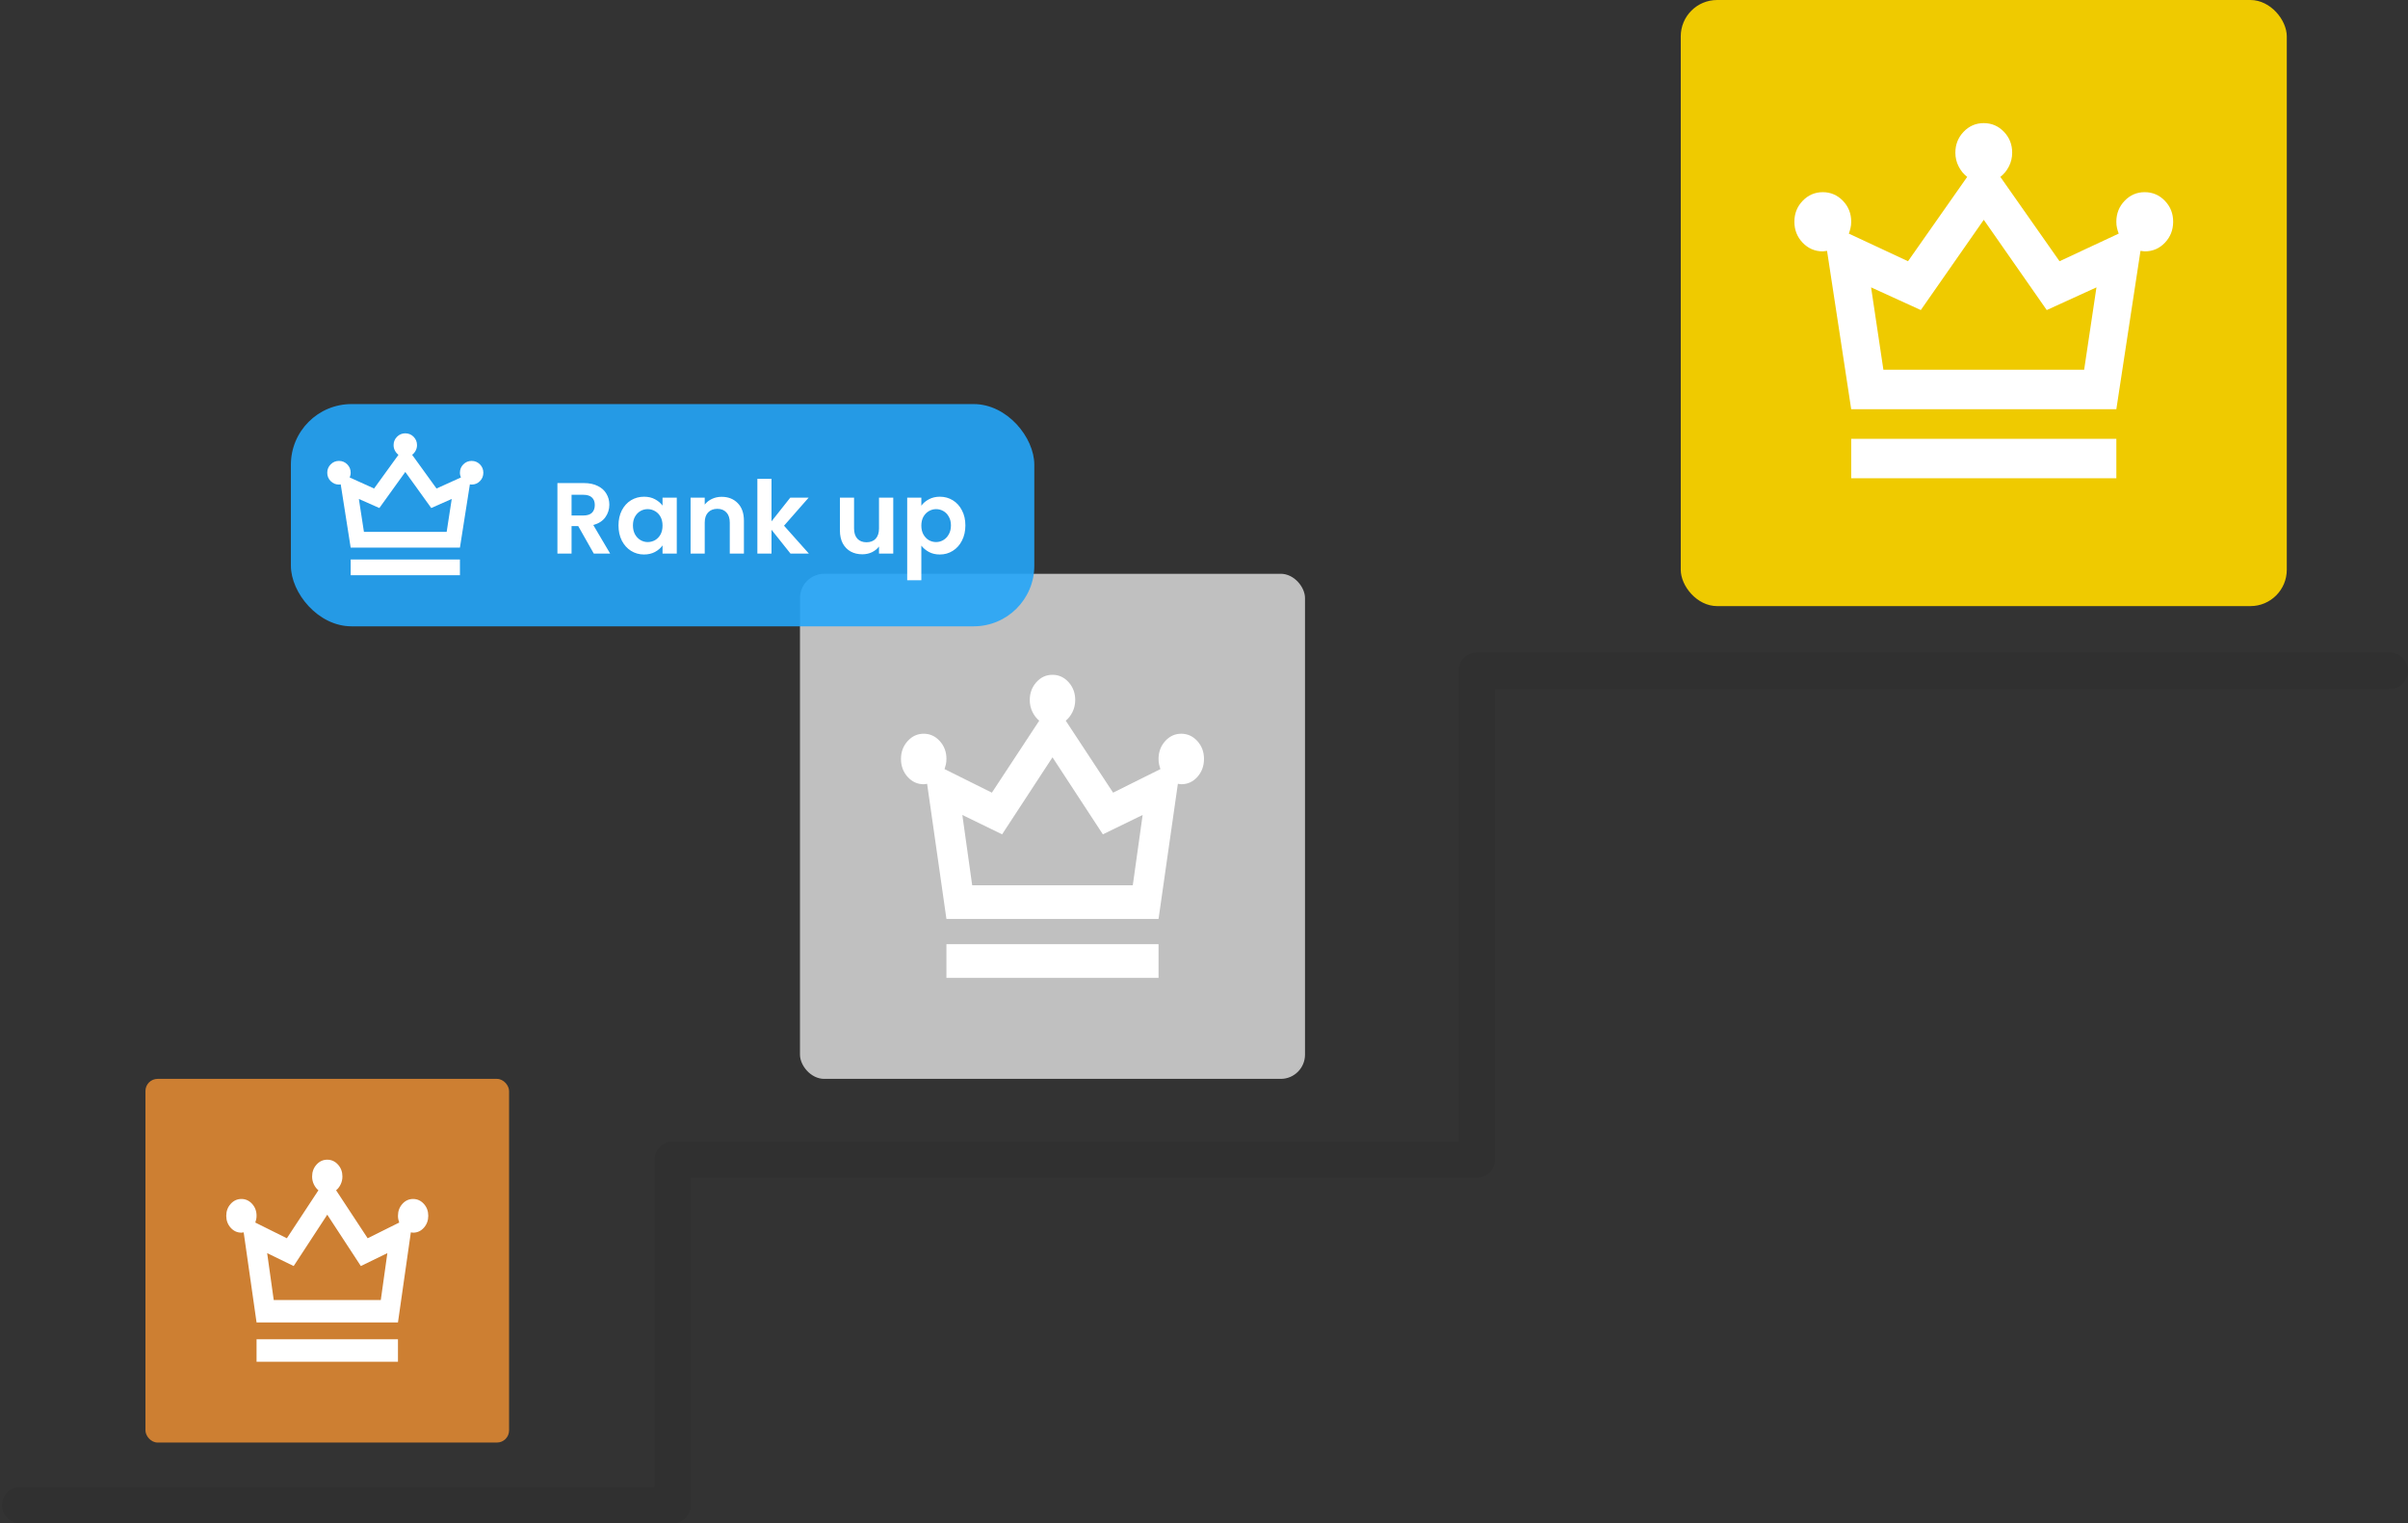 <svg width="596" height="377" viewBox="0 0 596 377" fill="none" xmlns="http://www.w3.org/2000/svg">
<rect x="0" y="0" width="596" height="377" fill="#333333" stroke="none"/>
<path d="M591.5 166H365.5V287H166.5V372.5C166.5 372.5 81 372.5 5 372.5" stroke="black" stroke-opacity="0.06" stroke-width="9" stroke-linecap="round" stroke-linejoin="round"/>
<rect x="198" y="142" width="125" height="125" rx="6" fill="#C0C0C0"/>
<rect x="36" y="267" width="90" height="90" rx="3" fill="#CD7F32"/>
<path d="M63.5 337V331.444H98.5V337H63.5ZM63.5 327.278L60.312 304.986C60.229 304.986 60.135 304.998 60.03 305.022C59.925 305.046 59.832 305.057 59.75 305.056C58.708 305.056 57.823 304.65 57.095 303.839C56.367 303.028 56.002 302.044 56 300.889C55.998 299.733 56.363 298.75 57.095 297.939C57.827 297.128 58.712 296.722 59.75 296.722C60.788 296.722 61.674 297.128 62.407 297.939C63.141 298.75 63.505 299.733 63.5 300.889C63.5 301.213 63.468 301.514 63.405 301.792C63.342 302.069 63.269 302.324 63.188 302.556L71 306.444L78.812 294.569C78.354 294.199 77.979 293.713 77.688 293.111C77.396 292.509 77.25 291.861 77.25 291.167C77.25 290.009 77.615 289.025 78.345 288.214C79.075 287.403 79.96 286.998 81 287C82.04 287.002 82.926 287.407 83.657 288.217C84.389 289.026 84.753 290.009 84.75 291.167C84.75 291.861 84.604 292.509 84.312 293.111C84.021 293.713 83.646 294.199 83.188 294.569L91 306.444L98.812 302.556C98.729 302.324 98.656 302.069 98.593 301.792C98.529 301.514 98.498 301.213 98.5 300.889C98.5 299.731 98.865 298.747 99.595 297.936C100.325 297.125 101.21 296.72 102.25 296.722C103.29 296.724 104.176 297.13 104.907 297.939C105.639 298.748 106.003 299.731 106 300.889C105.997 302.046 105.632 303.031 104.907 303.842C104.182 304.653 103.297 305.057 102.25 305.056C102.167 305.056 102.073 305.044 101.97 305.022C101.867 305 101.772 304.988 101.687 304.986L98.5 327.278H63.5ZM67.75 321.722H94.25L95.875 310.125L89.312 313.319L81 300.611L72.688 313.319L66.125 310.125L67.75 321.722Z" fill="white"/>
<path d="M234.25 242V233.667H286.75V242H234.25ZM234.25 227.417L229.469 193.979C229.344 193.979 229.203 193.997 229.045 194.033C228.888 194.069 228.748 194.086 228.625 194.083C227.063 194.083 225.735 193.475 224.643 192.258C223.55 191.042 223.003 189.567 223 187.833C222.998 186.1 223.545 184.625 224.643 183.408C225.74 182.192 227.068 181.583 228.625 181.583C230.183 181.583 231.511 182.192 232.611 183.408C233.711 184.625 234.258 186.1 234.25 187.833C234.25 188.319 234.203 188.771 234.108 189.188C234.013 189.604 233.904 189.986 233.781 190.333L245.5 196.167L257.219 178.354C256.531 177.799 255.969 177.069 255.531 176.167C255.094 175.264 254.875 174.292 254.875 173.25C254.875 171.514 255.422 170.038 256.517 168.821C257.612 167.604 258.94 166.997 260.5 167C262.06 167.003 263.389 167.611 264.486 168.825C265.584 170.039 266.13 171.514 266.125 173.25C266.125 174.292 265.906 175.264 265.469 176.167C265.031 177.069 264.469 177.799 263.781 178.354L275.5 196.167L287.219 190.333C287.094 189.986 286.984 189.604 286.889 189.188C286.794 188.771 286.747 188.319 286.75 187.833C286.75 186.097 287.297 184.621 288.392 183.404C289.487 182.188 290.815 181.581 292.375 181.583C293.935 181.586 295.264 182.194 296.361 183.408C297.459 184.622 298.005 186.097 298 187.833C297.995 189.569 297.449 191.046 296.361 192.263C295.274 193.479 293.945 194.086 292.375 194.083C292.25 194.083 292.11 194.067 291.955 194.033C291.8 194 291.659 193.982 291.531 193.979L286.75 227.417H234.25ZM240.625 219.083H280.375L282.812 201.688L272.969 206.479L260.5 187.417L248.031 206.479L238.187 201.688L240.625 219.083Z" fill="white"/>
<rect x="416" width="150" height="150" rx="9" fill="#EFCA00"/>
<path d="M458.188 118.359V108.594H523.812V118.359H458.188ZM458.188 101.27L452.211 62.085C452.055 62.085 451.878 62.106 451.681 62.148C451.484 62.191 451.309 62.21 451.156 62.207C449.203 62.207 447.544 61.494 446.178 60.068C444.813 58.643 444.128 56.914 444.125 54.883C444.122 52.852 444.806 51.123 446.178 49.697C447.55 48.272 449.209 47.559 451.156 47.559C453.103 47.559 454.764 48.272 456.139 49.697C457.514 51.123 458.197 52.852 458.188 54.883C458.188 55.453 458.128 55.981 458.009 56.47C457.891 56.958 457.755 57.406 457.602 57.812L472.25 64.648L486.898 43.774C486.039 43.123 485.336 42.269 484.789 41.211C484.242 40.153 483.969 39.014 483.969 37.793C483.969 35.758 484.653 34.028 486.022 32.603C487.391 31.177 489.05 30.465 491 30.469C492.95 30.472 494.611 31.185 495.983 32.607C497.355 34.03 498.037 35.758 498.031 37.793C498.031 39.014 497.758 40.153 497.211 41.211C496.664 42.269 495.961 43.123 495.102 43.774L509.75 64.648L524.398 57.812C524.242 57.406 524.105 56.958 523.986 56.47C523.867 55.981 523.809 55.453 523.812 54.883C523.812 52.848 524.497 51.118 525.866 49.692C527.234 48.267 528.894 47.555 530.844 47.559C532.794 47.562 534.455 48.275 535.827 49.697C537.198 51.12 537.881 52.848 537.875 54.883C537.869 56.917 537.186 58.648 535.827 60.073C534.467 61.499 532.806 62.21 530.844 62.207C530.687 62.207 530.512 62.188 530.319 62.148C530.125 62.109 529.948 62.088 529.789 62.085L523.812 101.27H458.188ZM466.156 91.504H515.844L518.891 71.118L506.586 76.733L491 54.395L475.414 76.733L463.109 71.118L466.156 91.504Z" fill="white"/>
<rect x="72" y="100" width="184" height="55" rx="15" fill="#24A5F9" fill-opacity="0.9"/>
<path d="M86.795 142.357V138.455H113.836V142.357H86.795ZM86.795 135.529L84.332 119.871C84.267 119.871 84.195 119.88 84.114 119.897C84.032 119.914 83.96 119.921 83.897 119.92C83.093 119.92 82.409 119.635 81.846 119.066C81.283 118.496 81.001 117.805 81 116.994C80.999 116.182 81.281 115.491 81.846 114.922C82.411 114.352 83.095 114.067 83.897 114.067C84.7 114.067 85.384 114.352 85.951 114.922C86.517 115.491 86.799 116.182 86.795 116.994C86.795 117.221 86.77 117.433 86.721 117.628C86.672 117.823 86.616 118.002 86.553 118.164L92.589 120.896L98.625 112.555C98.271 112.295 97.981 111.953 97.756 111.531C97.531 111.108 97.418 110.653 97.418 110.165C97.418 109.352 97.7 108.661 98.264 108.091C98.828 107.521 99.512 107.237 100.315 107.238C101.119 107.24 101.803 107.524 102.369 108.093C102.934 108.661 103.215 109.352 103.213 110.165C103.213 110.653 103.1 111.108 102.875 111.531C102.649 111.953 102.36 112.295 102.006 112.555L108.042 120.896L114.078 118.164C114.013 118.002 113.957 117.823 113.908 117.628C113.859 117.433 113.835 117.221 113.836 116.994C113.836 116.181 114.118 115.489 114.682 114.92C115.246 114.35 115.93 114.066 116.734 114.067C117.537 114.068 118.222 114.353 118.787 114.922C119.352 115.49 119.634 116.181 119.631 116.994C119.628 117.807 119.347 118.498 118.787 119.068C118.227 119.637 117.542 119.921 116.734 119.92C116.669 119.92 116.597 119.912 116.517 119.897C116.437 119.881 116.365 119.873 116.299 119.871L113.836 135.529H86.795ZM90.078 131.627H110.553L111.808 123.481L106.738 125.725L100.315 116.798L93.893 125.725L88.823 123.481L90.078 131.627Z" fill="white"/>
<path d="M146.967 137L143.117 130.2H141.467V137H137.967V119.55H144.517C145.867 119.55 147.017 119.792 147.967 120.275C148.917 120.742 149.626 121.383 150.092 122.2C150.576 123 150.817 123.9 150.817 124.9C150.817 126.05 150.484 127.092 149.817 128.025C149.151 128.942 148.159 129.575 146.842 129.925L151.017 137H146.967ZM141.467 127.575H144.392C145.342 127.575 146.051 127.35 146.517 126.9C146.984 126.433 147.217 125.792 147.217 124.975C147.217 124.175 146.984 123.558 146.517 123.125C146.051 122.675 145.342 122.45 144.392 122.45H141.467V127.575ZM153.083 130.025C153.083 128.625 153.358 127.383 153.908 126.3C154.474 125.217 155.233 124.383 156.183 123.8C157.149 123.217 158.224 122.925 159.408 122.925C160.441 122.925 161.341 123.133 162.108 123.55C162.891 123.967 163.516 124.492 163.983 125.125V123.15H167.508V137H163.983V134.975C163.533 135.625 162.908 136.167 162.108 136.6C161.324 137.017 160.416 137.225 159.383 137.225C158.216 137.225 157.149 136.925 156.183 136.325C155.233 135.725 154.474 134.883 153.908 133.8C153.358 132.7 153.083 131.442 153.083 130.025ZM163.983 130.075C163.983 129.225 163.816 128.5 163.483 127.9C163.149 127.283 162.699 126.817 162.133 126.5C161.566 126.167 160.958 126 160.308 126C159.658 126 159.058 126.158 158.508 126.475C157.958 126.792 157.508 127.258 157.158 127.875C156.824 128.475 156.658 129.192 156.658 130.025C156.658 130.858 156.824 131.592 157.158 132.225C157.508 132.842 157.958 133.317 158.508 133.65C159.074 133.983 159.674 134.15 160.308 134.15C160.958 134.15 161.566 133.992 162.133 133.675C162.699 133.342 163.149 132.875 163.483 132.275C163.816 131.658 163.983 130.925 163.983 130.075ZM178.601 122.95C180.251 122.95 181.585 123.475 182.601 124.525C183.618 125.558 184.126 127.008 184.126 128.875V137H180.626V129.35C180.626 128.25 180.351 127.408 179.801 126.825C179.251 126.225 178.501 125.925 177.551 125.925C176.585 125.925 175.818 126.225 175.251 126.825C174.701 127.408 174.426 128.25 174.426 129.35V137H170.926V123.15H174.426V124.875C174.893 124.275 175.485 123.808 176.201 123.475C176.935 123.125 177.735 122.95 178.601 122.95ZM195.654 137L190.954 131.1V137H187.454V118.5H190.954V129.025L195.604 123.15H200.154L194.054 130.1L200.204 137H195.654ZM221.086 123.15V137H217.561V135.25C217.111 135.85 216.519 136.325 215.786 136.675C215.069 137.008 214.286 137.175 213.436 137.175C212.353 137.175 211.394 136.95 210.561 136.5C209.728 136.033 209.069 135.358 208.586 134.475C208.119 133.575 207.886 132.508 207.886 131.275V123.15H211.386V130.775C211.386 131.875 211.661 132.725 212.211 133.325C212.761 133.908 213.511 134.2 214.461 134.2C215.428 134.2 216.186 133.908 216.736 133.325C217.286 132.725 217.561 131.875 217.561 130.775V123.15H221.086ZM228.039 125.15C228.489 124.517 229.106 123.992 229.889 123.575C230.689 123.142 231.598 122.925 232.614 122.925C233.798 122.925 234.864 123.217 235.814 123.8C236.781 124.383 237.539 125.217 238.089 126.3C238.656 127.367 238.939 128.608 238.939 130.025C238.939 131.442 238.656 132.7 238.089 133.8C237.539 134.883 236.781 135.725 235.814 136.325C234.864 136.925 233.798 137.225 232.614 137.225C231.598 137.225 230.698 137.017 229.914 136.6C229.148 136.183 228.523 135.658 228.039 135.025V143.6H224.539V123.15H228.039V125.15ZM235.364 130.025C235.364 129.192 235.189 128.475 234.839 127.875C234.506 127.258 234.056 126.792 233.489 126.475C232.939 126.158 232.339 126 231.689 126C231.056 126 230.456 126.167 229.889 126.5C229.339 126.817 228.889 127.283 228.539 127.9C228.206 128.517 228.039 129.242 228.039 130.075C228.039 130.908 228.206 131.633 228.539 132.25C228.889 132.867 229.339 133.342 229.889 133.675C230.456 133.992 231.056 134.15 231.689 134.15C232.339 134.15 232.939 133.983 233.489 133.65C234.056 133.317 234.506 132.842 234.839 132.225C235.189 131.608 235.364 130.875 235.364 130.025Z" fill="white"/>
</svg>
